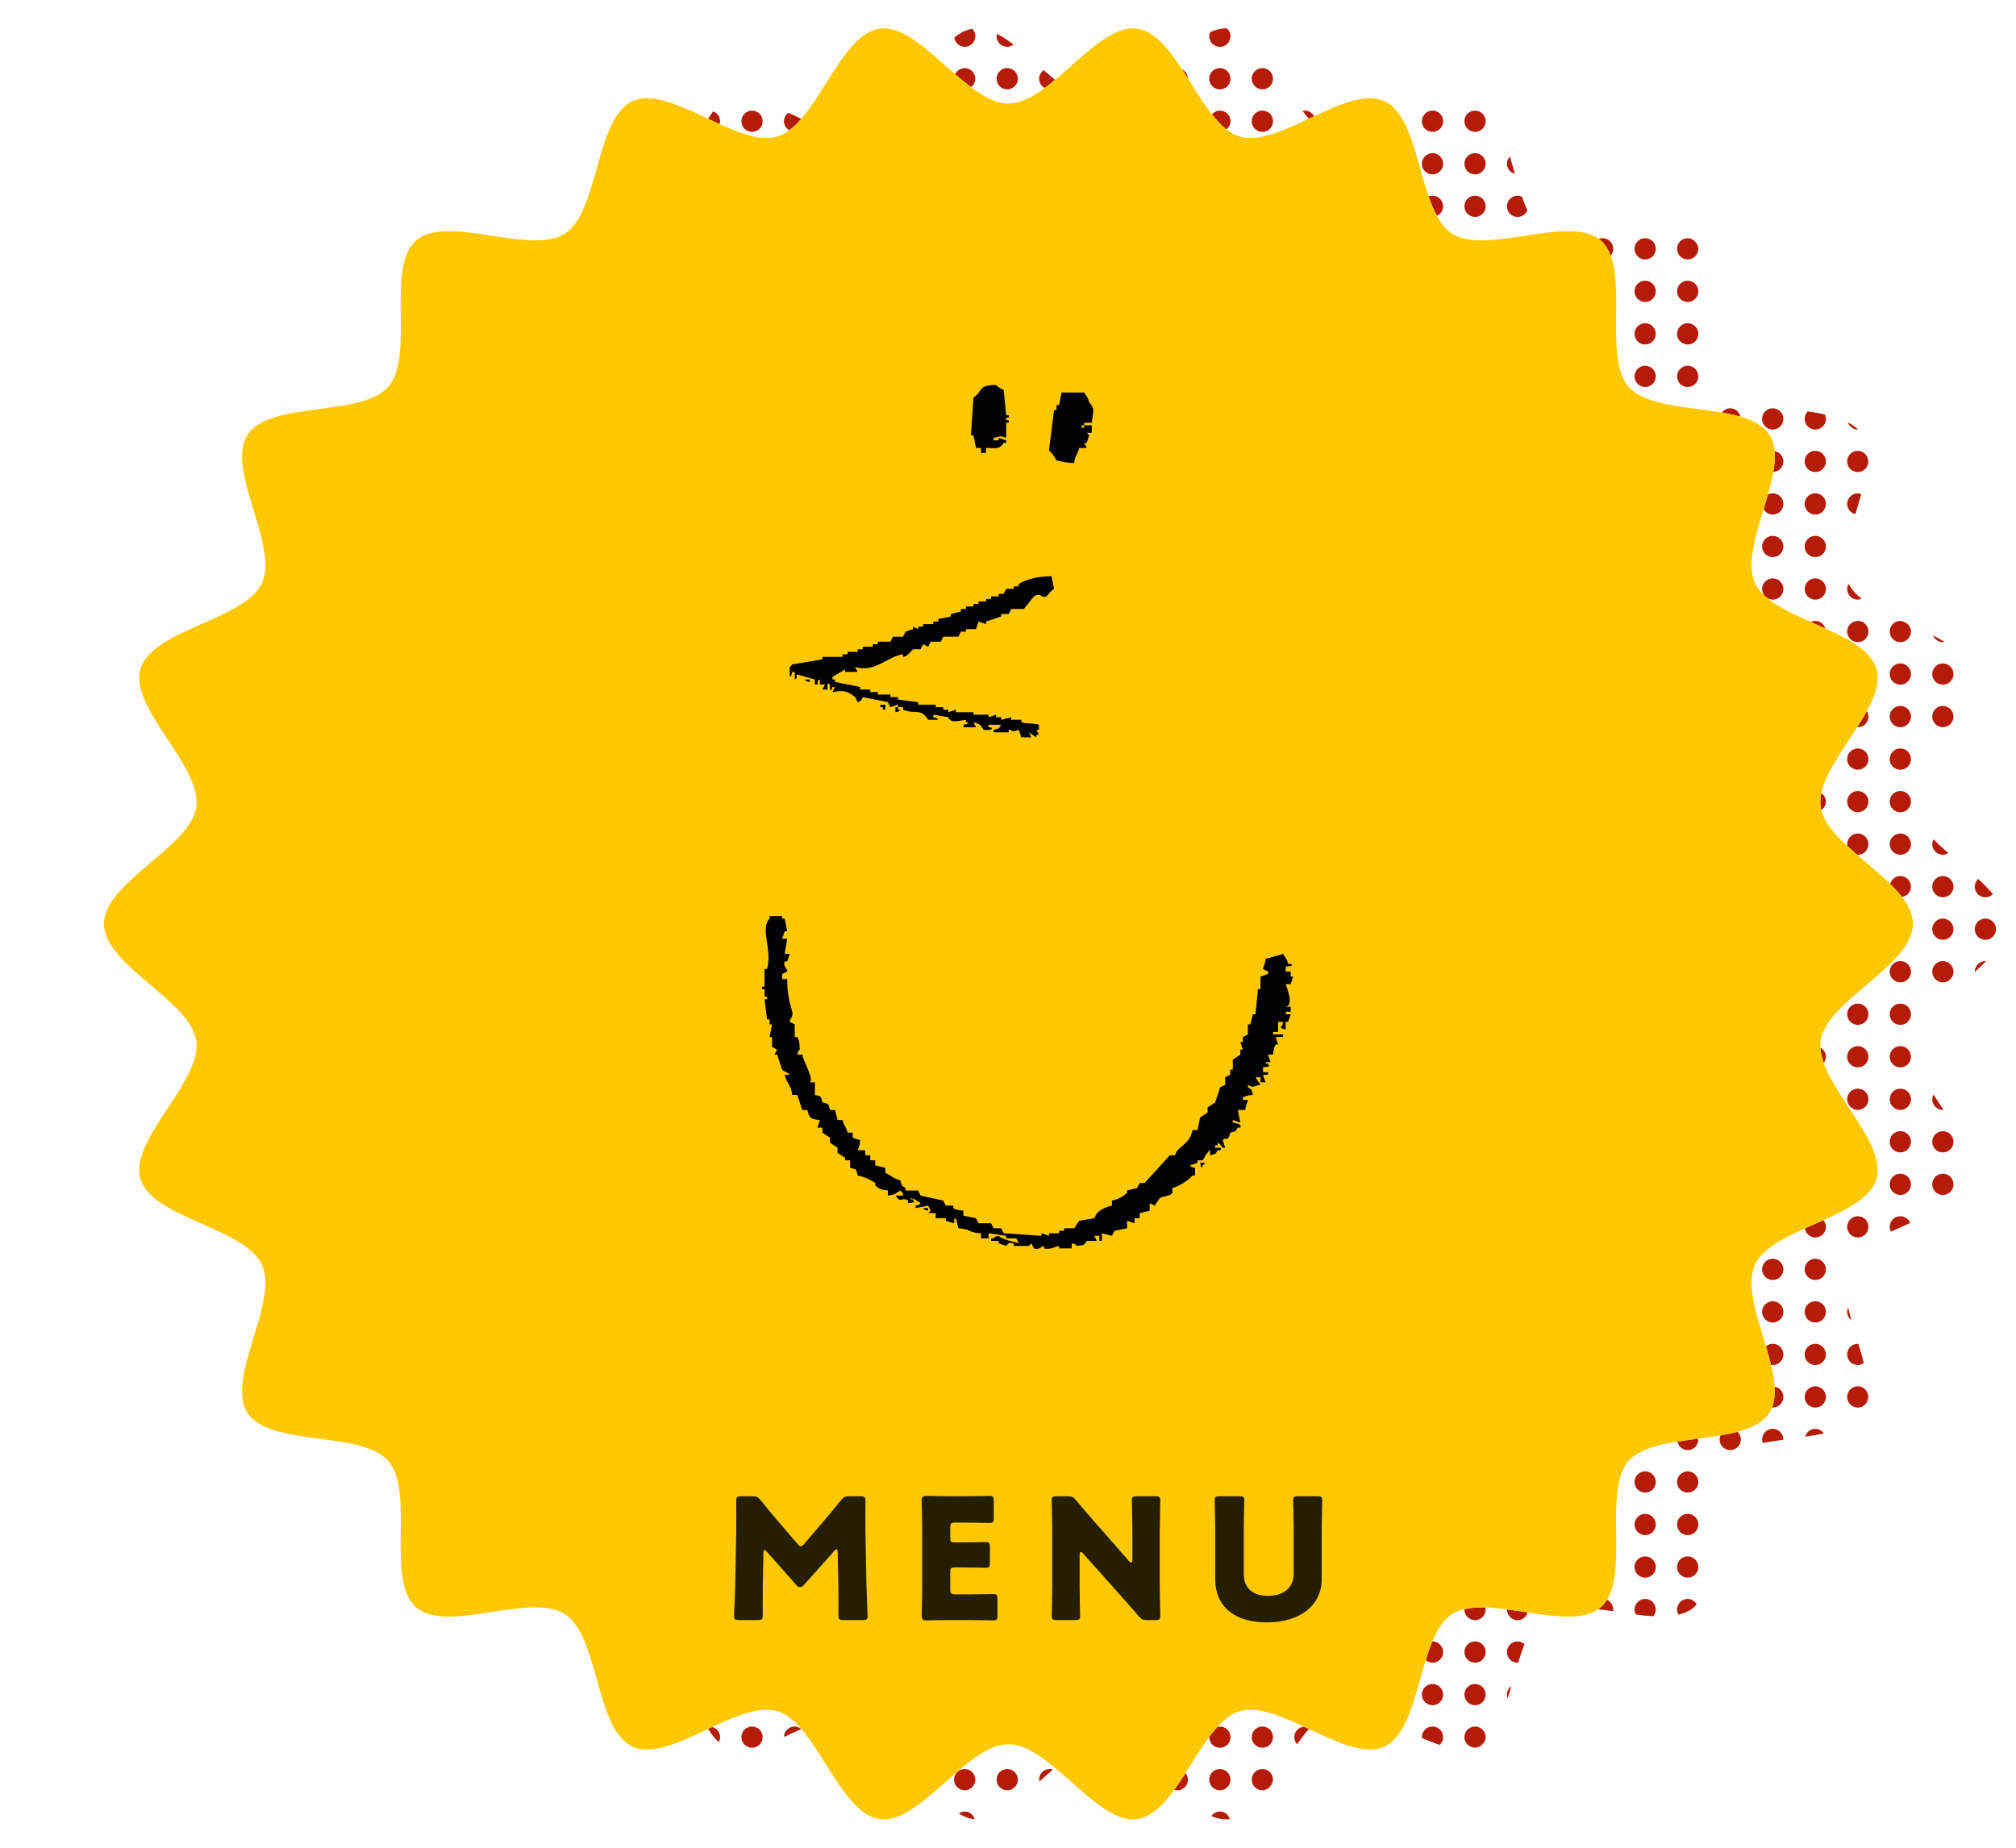<?xml version="1.0" encoding="utf-8"?>
<!-- Generator: Adobe Illustrator 23.0.6, SVG Export Plug-In . SVG Version: 6.00 Build 0)  -->
<svg version="1.1" id="レイヤー_1" xmlns="http://www.w3.org/2000/svg" xmlns:xlink="http://www.w3.org/1999/xlink" x="0px"
	 y="0px" width="240px" height="220px" viewBox="0 0 240 220" style="enable-background:new 0 0 240 220;" xml:space="preserve">
<g>
	<g>
		<path style="fill:#B41B09;" d="M222.432,54.94c0-0.098-0.035-0.185-0.056-0.277
			c-0.01,0.261-0.033,0.529-0.065,0.801C222.384,55.304,222.432,55.128,222.432,54.94z"/>
		<path style="fill:#B41B09;" d="M222.226,166.976c0.119-0.193,0.205-0.407,0.205-0.65
			c0-0.124-0.037-0.236-0.07-0.348C222.345,166.326,222.299,166.658,222.226,166.976z"/>
		<path style="fill:#B41B09;" d="M175.519,208.08c0.028,0.002,0.051,0.016,0.08,0.016
			c0.45,0,0.827-0.248,1.051-0.602c-0.236,0.187-0.487,0.346-0.758,0.47
			C175.773,208.018,175.643,208.039,175.519,208.08z"/>
		<path style="fill:#B41B09;" d="M155.347,13.17c-0.096,0-0.182,0.034-0.272,0.055
			c0.241,0.323,0.486,0.628,0.735,0.916c0.212-0.1,0.424-0.198,0.636-0.297
			C156.232,13.448,155.828,13.17,155.347,13.17z"/>
		<path style="fill:#B41B09;" d="M151.476,212.258c-0.142,0.21-0.284,0.416-0.428,0.618
			C151.251,212.718,151.398,212.51,151.476,212.258z"/>
		<path style="fill:#B41B09;" d="M236.355,106.836c0.35,0,0.666-0.142,0.896-0.372
			c-0.507-0.611-1.105-1.215-1.753-1.815c-0.248,0.231-0.408,0.554-0.408,0.92
			C235.089,106.269,235.656,106.836,236.355,106.836z"/>
		<circle style="fill:#B41B09;" cx="236.355" cy="110.633" r="1.266"/>
		<path style="fill:#B41B09;" d="M235.089,115.696c0,0.008,0.004,0.014,0.005,0.022
			c0.47-0.422,0.921-0.846,1.337-1.273c-0.026-0.002-0.049-0.015-0.075-0.015
			C235.656,114.43,235.089,114.997,235.089,115.696z"/>
		<path style="fill:#B41B09;" d="M231.292,76.458c0.068,0,0.128-0.029,0.193-0.039
			c-0.431-0.263-0.885-0.517-1.365-0.762C230.306,76.125,230.758,76.458,231.292,76.458z"/>
		<circle style="fill:#B41B09;" cx="231.292" cy="80.255" r="1.266"/>
		<circle style="fill:#B41B09;" cx="231.292" cy="85.318" r="1.266"/>
		<path style="fill:#B41B09;" d="M231.292,101.773c0.243,0,0.457-0.087,0.65-0.205
			c-0.623-0.544-1.221-1.089-1.76-1.637c-0.091,0.175-0.156,0.365-0.156,0.576
			C230.026,101.206,230.593,101.773,231.292,101.773z"/>
		<circle style="fill:#B41B09;" cx="231.292" cy="105.57" r="1.266"/>
		<circle style="fill:#B41B09;" cx="231.292" cy="110.633" r="1.266"/>
		<circle style="fill:#B41B09;" cx="231.292" cy="115.696" r="1.266"/>
		<path style="fill:#B41B09;" d="M231.292,132.151c0.024,0,0.044-0.012,0.068-0.014
			c-0.4-0.607-0.801-1.215-1.184-1.82c-0.088,0.173-0.15,0.36-0.15,0.568
			C230.026,131.584,230.593,132.151,231.292,132.151z"/>
		<circle style="fill:#B41B09;" cx="231.292" cy="135.948" r="1.266"/>
		<circle style="fill:#B41B09;" cx="231.292" cy="141.011" r="1.266"/>
		<path style="fill:#B41B09;" d="M226.229,76.458c0.699,0,1.266-0.567,1.266-1.266
			c0-0.42-0.219-0.775-0.534-1.005c-0.155-0.069-0.311-0.138-0.465-0.207
			c-0.088-0.02-0.172-0.054-0.266-0.054c-0.699,0-1.266,0.567-1.266,1.266
			S225.53,76.458,226.229,76.458z"/>
		<circle style="fill:#B41B09;" cx="226.229" cy="80.255" r="1.266"/>
		<circle style="fill:#B41B09;" cx="226.229" cy="85.318" r="1.266"/>
		<circle style="fill:#B41B09;" cx="226.229" cy="90.381" r="1.266"/>
		<path style="fill:#B41B09;" d="M226.229,96.71c0.699,0,1.266-0.567,1.266-1.266
			c0-0.699-0.567-1.266-1.266-1.266c-0.699,0-1.266,0.567-1.266,1.266
			C224.963,96.143,225.53,96.71,226.229,96.71z"/>
		<circle style="fill:#B41B09;" cx="226.229" cy="100.507" r="1.266"/>
		<path style="fill:#B41B09;" d="M226.417,106.797c0.606-0.095,1.077-0.596,1.077-1.228
			c0-0.699-0.567-1.266-1.266-1.266c-0.586,0-1.058,0.407-1.201,0.948
			C225.545,105.762,226.018,106.277,226.417,106.797z"/>
		<circle style="fill:#B41B09;" cx="226.229" cy="115.696" r="1.266"/>
		<circle style="fill:#B41B09;" cx="226.229" cy="120.759" r="1.266"/>
		<circle style="fill:#B41B09;" cx="226.229" cy="125.822" r="1.266"/>
		<path style="fill:#B41B09;" d="M226.229,129.619c-0.699,0-1.266,0.567-1.266,1.266
			c0,0.699,0.567,1.266,1.266,1.266c0.699,0,1.266-0.567,1.266-1.266
			C227.495,130.186,226.928,129.619,226.229,129.619z"/>
		<circle style="fill:#B41B09;" cx="226.229" cy="135.948" r="1.266"/>
		<circle style="fill:#B41B09;" cx="226.229" cy="141.011" r="1.266"/>
		<path style="fill:#B41B09;" d="M226.229,144.808c-0.699,0-1.266,0.567-1.266,1.266
			c0,0.21,0.064,0.4,0.155,0.574c0.743-0.35,1.516-0.69,2.285-1.031
			C227.219,145.145,226.766,144.808,226.229,144.808z"/>
		<path style="fill:#B41B09;" d="M221.166,51.142c0.012,0,0.022-0.006,0.034-0.007
			c-0.339-0.33-0.755-0.602-1.215-0.842C220.158,50.785,220.615,51.142,221.166,51.142z"/>
		<path style="fill:#B41B09;" d="M221.166,56.205c0.51,0,0.944-0.306,1.145-0.741
			c0.032-0.273,0.056-0.541,0.065-0.801c-0.129-0.562-0.609-0.989-1.21-0.989
			c-0.699,0-1.266,0.567-1.266,1.266C219.9,55.639,220.467,56.205,221.166,56.205z"/>
		<path style="fill:#B41B09;" d="M220.876,61.21c0.243-0.8,0.485-1.6,0.708-2.388
			c-0.132-0.047-0.27-0.084-0.418-0.084c-0.699,0-1.266,0.567-1.266,1.266
			C219.9,60.599,220.321,61.076,220.876,61.21z"/>
		<path style="fill:#B41B09;" d="M221.166,71.395c0.162,0,0.314-0.037,0.456-0.092
			c-0.673-0.537-1.214-1.123-1.541-1.786c-0.104,0.184-0.18,0.386-0.18,0.613
			C219.9,70.828,220.467,71.395,221.166,71.395z"/>
		<circle style="fill:#B41B09;" cx="221.166" cy="75.192" r="1.266"/>
		<path style="fill:#B41B09;" d="M221.166,86.584c0.699,0,1.266-0.567,1.266-1.266
			c0-0.238-0.083-0.448-0.198-0.638c-0.34,0.622-0.726,1.254-1.133,1.891
			C221.124,86.572,221.143,86.584,221.166,86.584z"/>
		<circle style="fill:#B41B09;" cx="221.166" cy="90.381" r="1.266"/>
		<path style="fill:#B41B09;" d="M221.166,94.178c-0.699,0-1.266,0.567-1.266,1.266
			c0,0.699,0.567,1.266,1.266,1.266s1.266-0.567,1.266-1.266
			C222.432,94.745,221.865,94.178,221.166,94.178z"/>
		<path style="fill:#B41B09;" d="M221.166,101.773c0.699,0,1.266-0.567,1.266-1.266s-0.567-1.266-1.266-1.266
			s-1.266,0.567-1.266,1.266c0,0.094,0.034,0.177,0.054,0.265c0.354,0.326,0.721,0.652,1.097,0.977
			C221.091,101.753,221.125,101.773,221.166,101.773z"/>
		<circle style="fill:#B41B09;" cx="221.166" cy="120.759" r="1.266"/>
		<circle style="fill:#B41B09;" cx="221.166" cy="125.822" r="1.266"/>
		<path style="fill:#B41B09;" d="M221.166,129.619c-0.699,0-1.266,0.567-1.266,1.266
			c0,0.699,0.567,1.266,1.266,1.266s1.266-0.567,1.266-1.266
			C222.432,130.186,221.865,129.619,221.166,129.619z"/>
		<circle style="fill:#B41B09;" cx="221.166" cy="146.074" r="1.266"/>
		<path style="fill:#B41B09;" d="M220.402,157.184c-0.143-0.508-0.273-1.008-0.387-1.5
			c-0.071,0.158-0.116,0.331-0.116,0.517C219.9,156.607,220.104,156.952,220.402,157.184z"/>
		<path style="fill:#B41B09;" d="M221.166,162.529c0.27,0,0.506-0.103,0.712-0.247
			c-0.185-0.742-0.403-1.501-0.634-2.268c-0.027-0.002-0.05-0.016-0.078-0.016
			c-0.699,0-1.266,0.567-1.266,1.266S220.467,162.529,221.166,162.529z"/>
		<path style="fill:#B41B09;" d="M221.166,165.06c-0.699,0-1.266,0.567-1.266,1.266
			c0,0.699,0.567,1.266,1.266,1.266c0.456,0,0.838-0.254,1.06-0.616
			c0.073-0.317,0.119-0.649,0.135-0.998C222.207,165.452,221.741,165.06,221.166,165.06z"/>
		<path style="fill:#B41B09;" d="M216.103,51.142c0.699,0,1.266-0.567,1.266-1.266
			c0-0.189-0.047-0.364-0.122-0.525c-0.651-0.145-1.338-0.263-2.039-0.369
			c-0.229,0.229-0.371,0.545-0.371,0.895C214.837,50.576,215.404,51.142,216.103,51.142z"/>
		<path style="fill:#B41B09;" d="M216.103,56.205c0.699,0,1.266-0.567,1.266-1.266
			c0-0.699-0.567-1.266-1.266-1.266c-0.699,0-1.266,0.567-1.266,1.266
			C214.837,55.639,215.404,56.205,216.103,56.205z"/>
		<path style="fill:#B41B09;" d="M216.103,61.268c0.699,0,1.266-0.567,1.266-1.266
			c0-0.699-0.567-1.266-1.266-1.266c-0.699,0-1.266,0.567-1.266,1.266
			C214.837,60.702,215.404,61.268,216.103,61.268z"/>
		<path style="fill:#B41B09;" d="M216.103,66.331c0.699,0,1.266-0.567,1.266-1.266s-0.567-1.266-1.266-1.266
			c-0.699,0-1.266,0.567-1.266,1.266S215.404,66.331,216.103,66.331z"/>
		<path style="fill:#B41B09;" d="M216.103,71.395c0.699,0,1.266-0.567,1.266-1.266
			c0-0.699-0.567-1.266-1.266-1.266c-0.699,0-1.266,0.567-1.266,1.266
			C214.837,70.828,215.404,71.395,216.103,71.395z"/>
		<path style="fill:#B41B09;" d="M216.103,73.926c-0.194,0-0.373,0.051-0.537,0.129
			c0.578,0.257,1.157,0.514,1.73,0.774C217.137,74.311,216.673,73.926,216.103,73.926z"/>
		<path style="fill:#B41B09;" d="M216.741,96.09c0.018,0.124,0.046,0.247,0.076,0.37
			c0.325-0.229,0.551-0.589,0.551-1.017c0-0.424-0.222-0.781-0.542-1.011
			C216.706,95.005,216.666,95.56,216.741,96.09z"/>
		<path style="fill:#B41B09;" d="M217.369,125.822c0-0.473-0.271-0.87-0.656-1.087
			c0.032,0.585,0.173,1.194,0.395,1.819C217.26,126.345,217.369,126.1,217.369,125.822z"/>
		<path style="fill:#B41B09;" d="M216.103,147.34c0.699,0,1.266-0.567,1.266-1.266
			c0-0.307-0.123-0.579-0.305-0.798c-0.728,0.328-1.464,0.653-2.189,0.981
			C214.966,146.865,215.469,147.34,216.103,147.34z"/>
		<path style="fill:#B41B09;" d="M216.103,149.871c-0.699,0-1.266,0.567-1.266,1.266s0.567,1.266,1.266,1.266
			c0.699,0,1.266-0.567,1.266-1.266S216.802,149.871,216.103,149.871z"/>
		<path style="fill:#B41B09;" d="M216.103,154.934c-0.699,0-1.266,0.567-1.266,1.266
			c0,0.699,0.567,1.266,1.266,1.266c0.699,0,1.266-0.567,1.266-1.266
			C217.369,155.501,216.802,154.934,216.103,154.934z"/>
		<path style="fill:#B41B09;" d="M216.103,159.997c-0.699,0-1.266,0.567-1.266,1.266s0.567,1.266,1.266,1.266
			c0.699,0,1.266-0.567,1.266-1.266S216.802,159.997,216.103,159.997z"/>
		<path style="fill:#B41B09;" d="M216.103,165.06c-0.699,0-1.266,0.567-1.266,1.266
			c0,0.699,0.567,1.266,1.266,1.266c0.699,0,1.266-0.567,1.266-1.266
			C217.369,165.627,216.802,165.06,216.103,165.06z"/>
		<path style="fill:#B41B09;" d="M216.103,170.123c-0.585,0-1.056,0.405-1.201,0.944
			c0.765-0.112,1.509-0.239,2.218-0.393C216.891,170.349,216.531,170.123,216.103,170.123z"/>
		<circle style="fill:#B41B09;" cx="211.04" cy="49.877" r="1.266"/>
		<path style="fill:#B41B09;" d="M211.101,56.193c0.669-0.034,1.205-0.576,1.205-1.253
			c0-0.625-0.462-1.121-1.057-1.224C211.319,54.475,211.252,55.311,211.101,56.193z"/>
		<path style="fill:#B41B09;" d="M211.04,61.268c0.699,0,1.266-0.567,1.266-1.266
			c0-0.699-0.567-1.266-1.266-1.266c-0.21,0-0.4,0.064-0.575,0.155
			c-0.162,0.571-0.333,1.147-0.509,1.726C210.174,61,210.569,61.268,211.04,61.268z"/>
		<circle style="fill:#B41B09;" cx="211.04" cy="65.066" r="1.266"/>
		<path style="fill:#B41B09;" d="M211.04,71.395c0.699,0,1.266-0.567,1.266-1.266
			c0-0.699-0.567-1.266-1.266-1.266s-1.266,0.567-1.266,1.266c0,0.324,0.131,0.611,0.33,0.835
			c0.073,0.067,0.162,0.129,0.24,0.194C210.547,71.295,210.777,71.395,211.04,71.395z"/>
		<circle style="fill:#B41B09;" cx="211.04" cy="151.137" r="1.266"/>
		<path style="fill:#B41B09;" d="M211.04,154.934c-0.699,0-1.266,0.567-1.266,1.266
			c0,0.699,0.567,1.266,1.266,1.266s1.266-0.567,1.266-1.266
			C212.305,155.501,211.739,154.934,211.04,154.934z"/>
		<path style="fill:#B41B09;" d="M211.04,162.529c0.699,0,1.266-0.567,1.266-1.266s-0.567-1.266-1.266-1.266
			c-0.311,0-0.587,0.125-0.807,0.311c0.22,0.738,0.422,1.466,0.594,2.177
			C210.898,162.498,210.964,162.529,211.04,162.529z"/>
		<path style="fill:#B41B09;" d="M210.949,167.573c0.032,0.002,0.059,0.018,0.091,0.018
			c0.699,0,1.266-0.567,1.266-1.266c0-0.622-0.457-1.116-1.049-1.222
			C211.314,166.016,211.232,166.85,210.949,167.573z"/>
		<path style="fill:#B41B09;" d="M211.04,170.123c-0.699,0-1.266,0.567-1.266,1.266
			c0,0.148,0.038,0.285,0.084,0.416c0.785-0.149,1.607-0.271,2.441-0.385
			c0-0.011,0.006-0.02,0.006-0.032C212.305,170.69,211.739,170.123,211.04,170.123z"/>
		<path style="fill:#B41B09;" d="M205.977,48.611c-0.41,0-0.758,0.208-0.989,0.511
			c0.776,0.136,1.516,0.298,2.204,0.5C207.069,49.049,206.585,48.611,205.977,48.611z"/>
		<path style="fill:#B41B09;" d="M204.711,171.389c0,0.699,0.567,1.266,1.266,1.266
			c0.699,0,1.266-0.567,1.266-1.266c0-0.364-0.158-0.686-0.404-0.917
			c-0.643,0.171-1.321,0.315-2.031,0.436C204.747,171.056,204.711,171.218,204.711,171.389z"/>
		<path style="fill:#B41B09;" d="M200.914,30.89c0.699,0,1.266-0.567,1.266-1.266
			c0-0.245-0.088-0.461-0.209-0.655c-0.098-0.11-0.184-0.233-0.295-0.33
			c-0.214-0.166-0.47-0.281-0.762-0.281c-0.699,0-1.266,0.567-1.266,1.266
			S200.215,30.89,200.914,30.89z"/>
		<path style="fill:#B41B09;" d="M200.914,35.953c0.699,0,1.266-0.567,1.266-1.266
			c0-0.699-0.567-1.266-1.266-1.266c-0.699,0-1.266,0.567-1.266,1.266
			C199.648,35.387,200.215,35.953,200.914,35.953z"/>
		<circle style="fill:#B41B09;" cx="200.914" cy="39.751" r="1.266"/>
		<circle style="fill:#B41B09;" cx="200.914" cy="44.814" r="1.266"/>
		<path style="fill:#B41B09;" d="M200.914,172.655c0.699,0,1.266-0.567,1.266-1.266
			c0-0.034-0.017-0.063-0.019-0.096c-0.83,0.11-1.657,0.221-2.461,0.349
			C199.82,172.216,200.304,172.655,200.914,172.655z"/>
		<circle style="fill:#B41B09;" cx="200.914" cy="176.452" r="1.266"/>
		<circle style="fill:#B41B09;" cx="200.914" cy="181.515" r="1.266"/>
		<circle style="fill:#B41B09;" cx="200.914" cy="186.578" r="1.266"/>
		<path style="fill:#B41B09;" d="M200.914,190.375c-0.699,0-1.266,0.567-1.266,1.266
			c0,0.227,0.076,0.428,0.18,0.612c0.705-0.17,1.332-0.443,1.835-0.879
			c0.123-0.106,0.217-0.241,0.324-0.363C201.767,190.638,201.378,190.375,200.914,190.375z"/>
		<circle style="fill:#B41B09;" cx="195.851" cy="29.625" r="1.266"/>
		<path style="fill:#B41B09;" d="M195.851,35.953c0.699,0,1.266-0.567,1.266-1.266
			c0-0.699-0.567-1.266-1.266-1.266c-0.699,0-1.266,0.567-1.266,1.266
			C194.585,35.387,195.152,35.953,195.851,35.953z"/>
		<circle style="fill:#B41B09;" cx="195.851" cy="39.751" r="1.266"/>
		<circle style="fill:#B41B09;" cx="195.851" cy="44.814" r="1.266"/>
		<circle style="fill:#B41B09;" cx="195.851" cy="176.452" r="1.266"/>
		<circle style="fill:#B41B09;" cx="195.851" cy="181.515" r="1.266"/>
		<circle style="fill:#B41B09;" cx="195.851" cy="186.578" r="1.266"/>
		<path style="fill:#B41B09;" d="M195.851,190.375c-0.699,0-1.266,0.567-1.266,1.266
			c0,0.219,0.07,0.415,0.169,0.595c0.702,0.092,1.392,0.17,2.054,0.209
			c0.185-0.22,0.309-0.494,0.309-0.804C197.116,190.942,196.55,190.375,195.851,190.375z"/>
		<path style="fill:#B41B09;" d="M191.737,30.439c0.19-0.221,0.316-0.5,0.316-0.815
			c0-0.699-0.567-1.266-1.266-1.266c-0.17,0-0.332,0.036-0.48,0.097
			c0.083,0.06,0.179,0.104,0.257,0.171C191.097,29.089,191.465,29.716,191.737,30.439z"/>
		<path style="fill:#B41B09;" d="M190.227,191.598c0.591,0.073,1.182,0.145,1.787,0.237
			c0.011-0.066,0.039-0.125,0.039-0.194c0-0.52-0.315-0.965-0.764-1.16
			c-0.207,0.333-0.438,0.642-0.727,0.893C190.461,191.462,190.338,191.522,190.227,191.598z"/>
		<path style="fill:#B41B09;" d="M180.345,20.701c-0.196-0.694-0.391-1.392-0.591-2.078
			c-0.22,0.228-0.358,0.535-0.358,0.876C179.396,20.086,179.804,20.557,180.345,20.701z"/>
		<path style="fill:#B41B09;" d="M180.662,25.827c0.532,0,0.984-0.33,1.171-0.795
			c-0.235-0.51-0.456-1.046-0.656-1.622c-0.158-0.071-0.33-0.114-0.514-0.114
			c-0.699,0-1.266,0.567-1.266,1.266C179.396,25.261,179.963,25.827,180.662,25.827z"/>
		<path style="fill:#B41B09;" d="M179.396,191.641c0,0.699,0.567,1.266,1.266,1.266
			c0.579,0,1.047-0.396,1.197-0.927c-0.824-0.126-1.649-0.255-2.458-0.362
			C179.4,191.626,179.396,191.633,179.396,191.641z"/>
		<path style="fill:#B41B09;" d="M179.396,196.704c0,0.699,0.567,1.266,1.266,1.266
			c0.027,0,0.049-0.014,0.075-0.015c0.232-0.766,0.479-1.502,0.751-2.192
			c-0.223-0.196-0.507-0.325-0.827-0.325C179.963,195.438,179.396,196.005,179.396,196.704z"/>
		<path style="fill:#B41B09;" d="M179.396,201.767c0,0.167,0.036,0.325,0.095,0.47
			c0.151-0.484,0.297-0.976,0.439-1.476C179.614,200.992,179.396,201.347,179.396,201.767z"/>
		<circle style="fill:#B41B09;" cx="175.599" cy="14.436" r="1.266"/>
		<circle style="fill:#B41B09;" cx="175.599" cy="19.499" r="1.266"/>
		<circle style="fill:#B41B09;" cx="175.599" cy="24.562" r="1.266"/>
		<path style="fill:#B41B09;" d="M174.333,191.641c0,0.699,0.567,1.266,1.266,1.266s1.266-0.567,1.266-1.266
			c0-0.091-0.033-0.17-0.052-0.255c-0.897-0.027-1.725,0.038-2.471,0.212
			C174.341,191.613,174.333,191.626,174.333,191.641z"/>
		<circle style="fill:#B41B09;" cx="175.599" cy="196.704" r="1.266"/>
		<circle style="fill:#B41B09;" cx="175.599" cy="201.767" r="1.266"/>
		<path style="fill:#B41B09;" d="M175.599,205.564c-0.699,0-1.266,0.567-1.266,1.266
			c0,0.671,0.526,1.206,1.186,1.25c0.123-0.041,0.254-0.062,0.373-0.116
			c0.271-0.124,0.522-0.284,0.758-0.47c0.124-0.196,0.215-0.415,0.215-0.664
			C176.864,206.131,176.298,205.564,175.599,205.564z"/>
		<circle style="fill:#B41B09;" cx="170.536" cy="14.436" r="1.266"/>
		<circle style="fill:#B41B09;" cx="170.536" cy="19.499" r="1.266"/>
		<path style="fill:#B41B09;" d="M171.801,24.562c0-0.699-0.567-1.266-1.266-1.266
			c-0.165,0-0.321,0.036-0.466,0.094c0.292,0.844,0.619,1.624,0.994,2.314
			C171.497,25.503,171.801,25.071,171.801,24.562z"/>
		<path style="fill:#B41B09;" d="M170.536,197.97c0.699,0,1.266-0.567,1.266-1.266s-0.567-1.266-1.266-1.266
			c-0.008,0-0.015,0.005-0.024,0.005c-0.288,0.689-0.543,1.438-0.784,2.215
			C169.949,197.845,170.224,197.97,170.536,197.97z"/>
		<circle style="fill:#B41B09;" cx="170.536" cy="201.767" r="1.266"/>
		<path style="fill:#B41B09;" d="M170.536,205.564c-0.699,0-1.266,0.567-1.266,1.266
			c0,0.042,0.02,0.078,0.024,0.12c0.711,0.31,1.408,0.584,2.087,0.809
			c0.255-0.232,0.421-0.557,0.421-0.929C171.801,206.131,171.235,205.564,170.536,205.564z"/>
		<path style="fill:#B41B09;" d="M154.081,206.83c0,0.332,0.135,0.629,0.344,0.855
			c0.452-0.661,0.913-1.274,1.388-1.824c-0.195-0.091-0.389-0.183-0.584-0.273
			C154.588,205.65,154.081,206.173,154.081,206.83z"/>
		<path style="fill:#B41B09;" d="M150.284,10.638c0.699,0,1.266-0.567,1.266-1.266
			c0-0.699-0.567-1.266-1.266-1.266s-1.266,0.567-1.266,1.266
			C149.018,10.072,149.585,10.638,150.284,10.638z"/>
		<circle style="fill:#B41B09;" cx="150.284" cy="14.436" r="1.266"/>
		<circle style="fill:#B41B09;" cx="150.284" cy="206.83" r="1.266"/>
		<path style="fill:#B41B09;" d="M150.284,210.627c-0.699,0-1.266,0.567-1.266,1.266s0.567,1.266,1.266,1.266
			c0.293,0,0.55-0.116,0.764-0.283c0.143-0.202,0.286-0.408,0.428-0.618
			c0.036-0.118,0.074-0.235,0.074-0.365C151.549,211.194,150.983,210.627,150.284,210.627z"/>
		<path style="fill:#B41B09;" d="M145.221,5.575c0.699,0,1.266-0.567,1.266-1.266
			c0-0.372-0.167-0.699-0.423-0.931c-0.657-0.015-1.328,0.152-2.01,0.447
			c-0.062,0.149-0.098,0.312-0.098,0.484C143.955,5.009,144.521,5.575,145.221,5.575z"/>
		<path style="fill:#B41B09;" d="M145.221,10.638c0.699,0,1.266-0.567,1.266-1.266
			c0-0.699-0.567-1.266-1.266-1.266c-0.699,0-1.266,0.567-1.266,1.266
			C143.955,10.072,144.521,10.638,145.221,10.638z"/>
		<path style="fill:#B41B09;" d="M146.004,15.406c0.287-0.232,0.483-0.572,0.483-0.97
			c0-0.699-0.567-1.266-1.266-1.266c-0.382,0-0.713,0.178-0.945,0.445
			C144.83,14.318,145.402,14.934,146.004,15.406z"/>
		<path style="fill:#B41B09;" d="M143.955,206.83c0,0.699,0.567,1.266,1.266,1.266
			c0.699,0,1.266-0.567,1.266-1.266c0-0.699-0.567-1.266-1.266-1.266
			c-0.109,0-0.206,0.036-0.306,0.062c-0.324,0.357-0.64,0.748-0.952,1.166
			C143.962,206.805,143.955,206.817,143.955,206.83z"/>
		<circle style="fill:#B41B09;" cx="145.221" cy="211.893" r="1.266"/>
		<path style="fill:#B41B09;" d="M145.221,215.69c-0.427,0-0.787,0.226-1.016,0.55
			c0.751,0.305,1.489,0.443,2.209,0.354C146.255,216.075,145.791,215.69,145.221,215.69z"/>
		<path style="fill:#B41B09;" d="M140.713,8.249c0.236,0.361,0.471,0.728,0.705,1.099
			C141.408,8.862,141.122,8.452,140.713,8.249z"/>
		<path style="fill:#B41B09;" d="M140.158,213.159c0.699,0,1.266-0.567,1.266-1.266
			c0-0.301-0.12-0.566-0.295-0.783c-0.438,0.686-0.879,1.357-1.332,1.981
			C139.911,213.13,140.029,213.159,140.158,213.159z"/>
		<path style="fill:#B41B09;" d="M124.257,8.354c-0.327,0.229-0.554,0.589-0.554,1.019
			c0,0.482,0.279,0.887,0.676,1.101c0.408-0.301,0.817-0.628,1.226-0.968
			C125.156,9.134,124.707,8.75,124.257,8.354z"/>
		<path style="fill:#B41B09;" d="M123.703,211.893c0,0.073,0.03,0.136,0.042,0.206
			c0.534-0.473,1.068-0.945,1.602-1.395c-0.121-0.039-0.244-0.076-0.378-0.076
			C124.269,210.627,123.703,211.194,123.703,211.893z"/>
		<path style="fill:#B41B09;" d="M119.906,5.575c0.289,0,0.542-0.114,0.755-0.276
			c-0.662-0.499-1.318-0.934-1.965-1.264c-0.021,0.091-0.055,0.177-0.055,0.274
			C118.64,5.009,119.206,5.575,119.906,5.575z"/>
		<path style="fill:#B41B09;" d="M119.906,10.638c0.699,0,1.266-0.567,1.266-1.266
			c0-0.699-0.567-1.266-1.266-1.266c-0.699,0-1.266,0.567-1.266,1.266
			C118.64,10.072,119.206,10.638,119.906,10.638z"/>
		<path style="fill:#B41B09;" d="M119.906,210.627c-0.699,0-1.266,0.567-1.266,1.266s0.567,1.266,1.266,1.266
			c0.699,0,1.266-0.567,1.266-1.266S120.605,210.627,119.906,210.627z"/>
		<path style="fill:#B41B09;" d="M114.842,5.575c0.699,0,1.266-0.567,1.266-1.266
			c0-0.344-0.139-0.654-0.362-0.882c-0.761,0.127-1.469,0.497-2.138,1.038
			C113.688,5.088,114.199,5.575,114.842,5.575z"/>
		<path style="fill:#B41B09;" d="M116.108,9.373c0-0.699-0.567-1.266-1.266-1.266
			c-0.505,0-0.932,0.3-1.136,0.728c0.628,0.544,1.255,1.066,1.88,1.535
			C115.895,10.138,116.108,9.788,116.108,9.373z"/>
		<circle style="fill:#B41B09;" cx="114.842" cy="211.893" r="1.266"/>
		<path style="fill:#B41B09;" d="M114.842,215.69c-0.263,0-0.493,0.099-0.695,0.236
			c0.534,0.345,1.092,0.579,1.683,0.663c0.069,0.01,0.138,0.01,0.207,0.016
			C115.883,216.081,115.417,215.69,114.842,215.69z"/>
		<path style="fill:#B41B09;" d="M95.395,14.142c-0.512-0.24-1.024-0.481-1.533-0.714
			c-0.317,0.23-0.537,0.585-0.537,1.007c0,0.465,0.263,0.854,0.636,1.074
			C94.457,15.142,94.934,14.678,95.395,14.142z"/>
		<path style="fill:#B41B09;" d="M93.329,206.808c0.679-0.302,1.365-0.621,2.052-0.943
			c-0.218-0.179-0.487-0.301-0.791-0.301C93.899,205.564,93.341,206.12,93.329,206.808z"/>
		<circle style="fill:#B41B09;" cx="89.527" cy="14.436" r="1.266"/>
		<circle style="fill:#B41B09;" cx="89.527" cy="206.83" r="1.266"/>
		<path style="fill:#B41B09;" d="M85.73,14.436c0-0.543-0.346-0.998-0.827-1.177
			c-0.216,0.265-0.411,0.569-0.598,0.887c0.454,0.213,0.906,0.421,1.357,0.625
			C85.693,14.662,85.73,14.555,85.73,14.436z"/>
		<path style="fill:#B41B09;" d="M85.567,207.418c0.095-0.178,0.163-0.372,0.163-0.588
			c0-0.585-0.405-1.056-0.945-1.201c-0.159,0.074-0.319,0.149-0.478,0.224
			C84.673,206.474,85.082,207.014,85.567,207.418z"/>
		<path style="fill:#B41B09;" d="M210.344,71.158c-0.078-0.066-0.166-0.127-0.24-0.194
			C210.174,71.042,210.258,71.1,210.344,71.158z"/>
	</g>
</g>
<path style="fill:#FFC800;" d="M227.724,110c0,4.962-10.302,9.136-10.982,13.91
	c-0.697,4.893,8.009,11.787,6.647,16.432c-1.385,4.726-12.447,5.824-14.467,10.24
	c-2.043,4.465,4.355,13.546,1.718,17.64c-2.652,4.119-13.572,2.053-16.77,5.739
	c-3.203,3.694,0.387,14.21-3.307,17.413c-3.687,3.197-13.586-1.845-17.705,0.807
	c-4.094,2.636-3.601,13.74-8.066,15.783c-4.416,2.02-12.487-5.609-17.213-4.223
	c-4.645,1.362-7.314,12.152-12.207,12.849c-4.774,0.68-10.359-8.918-15.321-8.918
	c-4.962,0-10.547,9.598-15.321,8.918c-4.893-0.697-7.562-11.488-12.208-12.849
	c-4.726-1.385-12.797,6.243-17.213,4.223c-4.465-2.043-3.972-13.147-8.066-15.783
	c-4.119-2.652-14.019,2.39-17.705-0.808c-3.694-3.203-0.103-13.719-3.306-17.413
	c-3.197-3.687-14.117-1.621-16.77-5.739c-2.636-4.094,3.761-13.174,1.719-17.64
	c-2.02-4.416-13.081-5.514-14.467-10.24c-1.362-4.645,7.344-11.538,6.647-16.431
	C22.681,119.136,12.379,114.962,12.379,110c0-4.962,10.302-9.136,10.982-13.91
	c0.697-4.893-8.009-11.787-6.647-16.432c1.385-4.726,12.447-5.824,14.467-10.24
	c2.043-4.465-4.355-13.546-1.718-17.64c2.652-4.119,13.572-2.053,16.77-5.739
	c3.203-3.694-0.387-14.21,3.307-17.413c3.687-3.197,13.586,1.845,17.705-0.807
	c4.094-2.636,3.601-13.74,8.066-15.783c4.416-2.02,12.487,5.609,17.213,4.223
	c4.645-1.362,7.314-12.152,12.207-12.849c4.774-0.68,10.359,8.918,15.321,8.918
	c4.962,0,10.547-9.598,15.321-8.918c4.893,0.697,7.562,11.488,12.208,12.849
	c4.726,1.385,12.797-6.243,17.213-4.223c4.465,2.043,3.972,13.147,8.066,15.783
	c4.119,2.652,14.019-2.39,17.705,0.808c3.694,3.203,0.103,13.719,3.306,17.413
	c3.197,3.687,14.117,1.621,16.77,5.739c2.636,4.094-3.761,13.174-1.719,17.64
	c2.02,4.416,13.081,5.514,14.467,10.24c1.362,4.645-7.344,11.538-6.647,16.431
	C217.422,100.864,227.724,105.038,227.724,110z"/>
<g style="opacity:0.85;">
	<path d="M90.808,188.952c-0.02,1.1,0,2.861,0,3.341c0,0.5-0.1,0.6-0.6,0.6h-2.241
		c-0.46,0-0.58-0.08-0.58-0.5c0-0.14,0.12-2.641,0.14-3.701l0.12-6.361
		c0.02-1.1,0-3.141,0-3.581c0-0.5,0.1-0.6,0.6-0.6h1.32c0.5,0,0.66,0.08,0.98,0.46
		c0.7,0.88,1.4,1.72,2.081,2.521l2.32,2.701c0.16,0.18,0.28,0.28,0.38,0.28
		c0.12,0,0.24-0.1,0.4-0.28l2.221-2.601c0.68-0.8,1.46-1.72,2.18-2.621
		c0.32-0.38,0.48-0.46,0.98-0.46h1.32c0.5,0,0.6,0.1,0.6,0.6
		c0,0.9-0.02,2.02,0,3.581l0.12,6.361c0.02,1.02,0.14,3.501,0.14,3.701
		c0,0.42-0.12,0.5-0.58,0.5h-2.3c-0.5,0-0.6-0.1-0.6-0.6c0-0.44,0.02-2.541,0-3.321
		l-0.08-4.141c0-0.2-0.04-0.36-0.14-0.36c-0.06,0-0.14,0.04-0.28,0.2l-3.581,4.021
		c-0.14,0.16-0.26,0.28-0.48,0.28c-0.2,0-0.32-0.1-0.46-0.26l-3.481-3.941
		c-0.14-0.16-0.22-0.22-0.3-0.22c-0.08,0-0.12,0.16-0.12,0.36L90.808,188.952z"/>
	<path d="M115.148,189.833c0.94,0,2.96-0.04,3.101-0.04c0.42,0,0.5,0.12,0.5,0.58v1.98
		c0,0.46-0.08,0.58-0.5,0.58c-0.14,0-2.161-0.04-3.101-0.04h-2.041
		c-0.92,0-2.681,0.04-2.821,0.04c-0.42,0-0.56-0.14-0.56-0.56
		c0-0.14,0.06-2.36,0.06-3.421v-6.861c0-1.06-0.06-3.281-0.06-3.421
		c0-0.42,0.14-0.56,0.56-0.56c0.14,0,1.9,0.04,2.821,0.04h1.6
		c0.94,0,2.961-0.04,3.101-0.04c0.42,0,0.5,0.12,0.5,0.58v2.06
		c0,0.46-0.08,0.58-0.5,0.58c-0.14,0-2.16-0.04-3.101-0.04h-0.98
		c-0.5,0-0.6,0.1-0.6,0.6v1.22c0,0.46,0.08,0.54,0.54,0.54h0.58
		c0.94,0,2.96-0.04,3.101-0.04c0.42,0,0.5,0.12,0.5,0.58v1.9c0,0.46-0.08,0.58-0.5,0.58
		c-0.14,0-2.161-0.04-3.101-0.04h-0.58c-0.46,0-0.54,0.08-0.54,0.54v2.06
		c0,0.5,0.1,0.6,0.6,0.6H115.148z"/>
	<path d="M128.527,188.892c0,1.06,0.06,3.361,0.06,3.501c0,0.42-0.12,0.5-0.58,0.5h-2.221
		c-0.46,0-0.58-0.08-0.58-0.5c0-0.14,0.06-2.44,0.06-3.501v-6.741
		c0-1.06-0.06-3.361-0.06-3.501c0-0.42,0.12-0.5,0.58-0.5h1.32
		c0.5,0,0.66,0.08,0.98,0.46c0.74,0.9,1.44,1.7,2.161,2.521l4.161,4.741
		c0.1,0.12,0.2,0.18,0.26,0.18c0.08,0,0.14-0.1,0.14-0.32v-3.581
		c0-1.06-0.06-3.361-0.06-3.501c0-0.42,0.12-0.5,0.58-0.5h2.221
		c0.46,0,0.58,0.08,0.58,0.5c0,0.14-0.06,2.44-0.06,3.501v6.741
		c0,1.06,0.06,3.361,0.06,3.501c0,0.42-0.12,0.5-0.58,0.5h-1
		c-0.5,0-0.66-0.08-0.98-0.46c-0.72-0.84-1.38-1.58-2.201-2.5l-4.441-4.981
		c-0.1-0.12-0.18-0.16-0.24-0.16c-0.1,0-0.16,0.1-0.16,0.32V188.892z"/>
	<path d="M157.349,187.992c0,3.241-2.681,5.181-6.561,5.181c-3.881,0-6.122-1.96-6.122-5.141v-5.881
		c0-1.06-0.06-3.361-0.06-3.501c0-0.42,0.12-0.5,0.58-0.5h2.361
		c0.46,0,0.58,0.08,0.58,0.5c0,0.14-0.06,2.44-0.06,3.501v5.261
		c0,1.66,1.06,2.601,2.86,2.601c1.82,0,3.081-0.92,3.081-2.621v-5.241
		c0-1.06-0.06-3.361-0.06-3.501c0-0.42,0.12-0.5,0.58-0.5h2.3
		c0.46,0,0.58,0.08,0.58,0.5c0,0.14-0.06,2.44-0.06,3.501V187.992z"/>
</g>
<g>
	<circle style="fill:none;" cx="128.926" cy="50.78" r="0.212"/>
	<path d="M116.187,53.327c0.2,0,0.4,0,0.599,0c0,0.2,0,0.4,0,0.599c0.2,0,0.4,0,0.6,0
		c0-0.2,0-0.4,0-0.599c1.252,0.027,1.582,0.185,2.098-0.599c0.1,0,0.2,0,0.3,0
		c0-0.1,0-0.2,0-0.3c-0.3-0.1-0.6-0.2-0.899-0.3c0,0.1,0,0.2,0,0.3
		c-0.2,0-0.4,0-0.599,0c0-0.1,0-0.2,0-0.3c1.044-0.167,0.561-0.303,1.499,0
		c0-0.599,0-1.199,0-1.798c0.1,0,0.2,0,0.3,0c0-0.1,0-0.2,0-0.3c-0.1,0-0.2,0-0.3,0
		c0-0.1,0-0.2,0-0.3c0.1,0,0.2,0,0.3,0c0-0.1,0-0.2,0-0.3c-0.1,0-0.2,0-0.3,0
		c-0.1-0.999-0.2-1.998-0.3-2.997c-0.382-0.185-0.639-0.292-0.899-0.599
		c-2.266,0.043-1.478,0.671-2.698,1.499c-0.1,1.499-0.2,2.998-0.3,4.496
		c0.1,0,0.2,0,0.3,0C115.988,52.328,116.087,52.828,116.187,53.327z"/>
	<path d="M127.877,55.126c0.147-1.153,0.369-0.835,0.599-1.798c0.3,0,0.599,0,0.899,0
		c-0.1-0.2-0.2-0.4-0.3-0.599c0.1,0,0.2,0,0.3,0c0.1-0.3,0.2-0.6,0.3-0.899
		l-0.3-0.3c0.2,0,0.4,0,0.6,0c0-0.3,0-0.599,0-0.899c-0.3,0-0.6,0-0.899,0
		c0,0.1,0,0.2,0,0.3c-0.1,0-0.2,0-0.3,0c0-0.1,0-0.2,0-0.3c0.1,0,0.2,0,0.3,0
		c0-0.1,0-0.2,0-0.3c0.3,0,0.6,0,0.899,0c0.113-1.095,0.458-1.663-0.3-2.398
		c-0.184-0.727-0.317-0.659-0.6-1.199c-0.899,0-1.798,0-2.698,0
		c-0.1,0.499-0.2,0.999-0.3,1.499c-0.1,0-0.2,0-0.3,0c0,0.2,0,0.4,0,0.599
		c-0.1,0-0.2,0-0.3,0c-0.2,1.598-0.4,3.197-0.6,4.796
		c0.361,0.293,0.679,0.777,0.899,1.199C126.52,54.968,126.877,55.118,127.877,55.126z"/>
	<path d="M94.307,80.004c0.1,0,0.2,0,0.3,0c0,0.3,0,0.599,0,0.899
		c0.558-0.371,0.014-0.398,0.3-0.599c0.699,0.2,1.399,0.4,2.098,0.599c0,0.2,0,0.4,0,0.6
		c0.1,0,0.2,0,0.3,0c0.197-0.565-0.218-0.339,0.3-0.6c0,0.2,0,0.4,0,0.6
		c0.2,0,0.4,0,0.6,0c-0.1,0.2-0.2,0.4-0.3,0.599c0.2,0,0.4,0,0.6,0
		c0-0.2,0-0.4,0-0.599c0.372-0.454,0.304,0.559,0.3,0.599c0.392,0.162,0.13-0.136,0.3-0.3
		c0.1,0,0.2,0,0.3,0c-0.1,0.2-0.2,0.4-0.3,0.599c1.301-0.194,1.652-0.207,2.698,0.599
		c0.1,0.2,0.2,0.4,0.3,0.6c0.476-0.06,0.588-0.596,0.6-0.6
		c0.999,0.2,1.998,0.4,2.997,0.6c0.1,0.2,0.2,0.4,0.3,0.599
		c0.3-0.1,0.6-0.2,0.899-0.3c0,0.1,0,0.2,0,0.3c0.2,0,0.4,0,0.599,0
		c0,0.1,0,0.2,0,0.3c1.471,0.612,2.099-0.253,2.997,1.199c0.4,0,0.799,0,1.199,0
		c-0.34-0.336,0.003-0.128-0.599-0.3c0-0.1,0-0.2,0-0.3c0.599,0.1,1.199,0.2,1.798,0.3
		c0.294,0.779,1.161,0.424,2.098,0.3c0,0.1,0,0.2,0,0.3c0.1,0,0.2,0,0.3,0
		c-0.34,0.336,0.003,0.128-0.6,0.3c0,0.1,0,0.2,0,0.3c0.5,0,0.999,0,1.499,0
		c-0.1-0.2-0.2-0.4-0.3-0.599c0.774,0.198,0.861,0.307,1.199,0.899
		c0.162-0.021,1.241,0.174,0.899-0.3c-0.1,0-0.2,0-0.3,0c0-0.1,0-0.2,0-0.3
		c0.5,0,0.999,0,1.499,0c-0.342,0.504-0.182,0.417-0.899,0.599c0,0.1,0,0.2,0,0.3
		c0.599,0,1.199,0,1.798,0c0-0.1,0-0.2,0-0.3c0.485-0.092,0.102,0.406,1.199,0
		c0.1,0.3,0.2,0.6,0.3,0.899c0.4,0,0.799,0,1.199,0c-0.1-0.2-0.2-0.4-0.3-0.6
		c0.3,0.2,0.6,0.4,0.899,0.6c0-0.1,0-0.2,0-0.3c0.1,0,0.2,0,0.3,0
		c-0.1-0.2-0.2-0.4-0.3-0.599c0.1,0,0.2,0,0.3,0c0-0.2,0-0.4,0-0.599
		c-0.671-0.25-1.358-0.071-2.098-0.3c0-0.1,0-0.2,0-0.3c-0.4,0-0.799,0-1.199,0
		c0-0.1,0-0.2,0-0.3c-0.4,0.1-0.799,0.2-1.199,0.3c0-0.1,0-0.2,0-0.3
		c-0.2,0-0.4,0-0.6,0c0-0.1,0-0.2,0-0.3c-0.3,0.1-0.599,0.2-0.899,0.3
		c0-0.1,0-0.2,0-0.3c-0.599,0-1.199,0-1.798,0c0-0.1,0-0.2,0-0.3c-0.699,0-1.399,0-2.098,0
		c0-0.1,0-0.2,0-0.3c-0.3,0.1-0.599,0.2-0.899,0.3c0-0.1,0-0.2,0-0.3
		c-0.2,0-0.4,0-0.6,0c0-0.1,0-0.2,0-0.3c-0.3,0-0.599,0-0.899,0c0-0.1,0-0.2,0-0.3
		c-0.699,0-1.399,0-2.098,0c0-0.1,0-0.2,0-0.3c-0.799-0.1-1.599-0.2-2.398-0.3
		c0-0.1,0-0.2,0-0.3c-0.3,0-0.6,0-0.899,0c0-0.1,0-0.2,0-0.3c-0.499,0-0.999,0-1.499,0
		c0-0.1,0-0.2,0-0.3c-0.3,0-0.6,0-0.899,0c0-0.1,0-0.2,0-0.3c-0.399,0-0.799,0-1.199,0
		c0-0.1,0-0.2,0-0.3c-0.999-0.2-1.998-0.4-2.997-0.6c0-0.1,0-0.2,0-0.3
		c-0.1,0-0.2,0-0.3,0c0-0.1,0-0.2,0-0.3c0.499-0.3,0.999-0.599,1.499-0.899
		c0,0.1,0,0.2,0,0.3c0.5,0,0.999,0,1.499,0c-0.1-0.2-0.2-0.4-0.3-0.599
		c2.313,0.766,3.898-1.278,5.695-1.499c0,0.1,0,0.2,0,0.3c0.447,0.068,1.108-0.85,1.199-0.899
		c0.3,0,0.599,0,0.899,0c0.1-0.2,0.2-0.4,0.3-0.6c0.2,0.1,0.4,0.2,0.599,0.3
		c0.1-0.2,0.2-0.4,0.3-0.599c0.4,0,0.799,0,1.199,0c0.1-0.2,0.2-0.4,0.3-0.599
		c0.599,0,1.199,0,1.798,0c0.1-0.2,0.2-0.4,0.3-0.599c0.2,0,0.4,0,0.6,0
		c0-0.1,0-0.2,0-0.3c0.399,0,0.799,0,1.199,0c0.1-0.3,0.2-0.599,0.3-0.899
		c0.3,0.1,0.6,0.2,0.899,0.3c0-0.1,0-0.2,0-0.3c0.599-0.2,1.199-0.4,1.798-0.599
		c0-0.1,0-0.2,0-0.3c0.3,0,0.599,0,0.899,0c0.1-0.2,0.2-0.4,0.3-0.6
		c0.499,0,0.999,0,1.499,0c0.4-0.5,0.799-0.999,1.199-1.499c0.873-0.545,0.879,0.294,1.499,0
		c0.008-0.004,0.555-0.719,0.899-0.899c-0.1-0.5-0.2-0.999-0.3-1.499
		c-1.679,0.017-2.777,0.306-3.896,0.899c0,0.1,0,0.2,0,0.3c-0.2,0-0.4,0-0.6,0
		c0,0.1,0,0.2,0,0.3c-0.3,0-0.599,0-0.899,0c-0.1,0.2-0.2,0.4-0.3,0.599
		c-0.2,0-0.4,0-0.6,0c0,0.1,0,0.2,0,0.3c-0.3,0-0.599,0-0.899,0c0,0.1,0,0.2,0,0.3
		c-0.2,0-0.4,0-0.599,0c0,0.1,0,0.2,0,0.3c-0.3,0-0.6,0-0.899,0c0,0.1,0,0.2,0,0.3
		c-0.2,0-0.4,0-0.599,0c0,0.1,0,0.2,0,0.3c-0.3,0-0.599,0-0.899,0c0,0.1,0,0.2,0,0.3
		c-0.2,0-0.4,0-0.6,0c0,0.1,0,0.2,0,0.3c-0.4,0.1-0.799,0.2-1.199,0.3
		c0,0.1,0,0.2,0,0.3c-0.5,0.1-0.999,0.2-1.499,0.3c0,0.1,0,0.2,0,0.3
		c-0.2,0-0.4,0-0.599,0c0,0.1,0,0.2,0,0.3c-0.4,0-0.799,0-1.199,0c0,0.1,0,0.2,0,0.3
		c-0.2,0-0.4,0-0.599,0c0,0.1,0,0.2,0,0.3c-0.2-0.1-0.4-0.2-0.599-0.3
		c0,0.1,0,0.2,0,0.3c-0.3,0.1-0.6,0.2-0.899,0.3c-0.1,0.2-0.2,0.4-0.3,0.599
		c-0.4,0-0.799,0-1.199,0c-0.1,0.2-0.2,0.4-0.3,0.599c-0.499,0-0.999,0-1.499,0
		c0,0.1,0,0.2,0,0.3c-0.2,0-0.4,0-0.6,0c0,0.1,0,0.2,0,0.3c-0.399,0-0.799,0-1.199,0
		c0,0.1,0,0.2,0,0.3c-0.2,0-0.4,0-0.6,0c0,0.1,0,0.2,0,0.3c-0.399,0-0.799,0-1.199,0
		c0,0.1,0,0.2,0,0.3c-0.2,0-0.4,0-0.599,0c0,0.1,0,0.2,0,0.3c-0.799,0-1.599,0-2.398,0
		c0,0.1,0,0.2,0,0.3c-1.199,0.2-2.398,0.4-3.597,0.599
		c-0.256,0.338,0.04,0.047-0.3,0.3c0,0.399,0,0.799,0,1.199
		C94.342,80.263,94.135,80.606,94.307,80.004z"/>
	<path d="M96.405,81.203c0-0.1,0-0.2,0-0.3c-0.2,0-0.4,0-0.6,0
		C96.145,81.239,95.802,81.031,96.405,81.203z"/>
	<path d="M105.397,84.5c0-0.2,0-0.4,0-0.599c-0.2,0-0.4,0-0.599,0c0,0.1,0,0.2,0,0.3
		c0.1,0,0.2,0,0.3,0c0,0.1,0,0.2,0,0.3C105.197,84.5,105.297,84.5,105.397,84.5z"/>
	<path d="M106.596,84.8c0.598-0.18,0.258,0.042,0.599-0.3c-0.1,0-0.2,0-0.3,0
		c0-0.1,0-0.2,0-0.3c-0.1,0-0.2,0-0.3,0C106.596,84.4,106.596,84.6,106.596,84.8z"/>
	<path d="M153.954,116.272c-0.1,0-0.2,0-0.3,0c0-0.2,0-0.4,0-0.599c-0.2,0-0.4,0-0.599,0
		c0-0.2,0-0.4,0-0.599c0,0,1.152-0.015,0.599-0.3c-0.1,0-0.2,0-0.3,0
		c-0.185-0.727-0.316-0.659-0.599-1.199c-0.699,0.2-1.399,0.4-2.098,0.599
		c-0.029,0.578-0.314,1.025-0.3,1.199c0.2,0.1,0.4,0.2,0.6,0.3
		c0,0.1,0,0.2,0,0.3c-0.3,0.1-0.6,0.2-0.899,0.3c0,0.499,0,0.999,0,1.499
		c-0.1,0-0.2,0-0.3,0c-0.1,0.999-0.2,1.998-0.3,2.997c-0.1,0-0.2,0-0.3,0
		c-0.1,0.4-0.2,0.799-0.3,1.199c-0.1,0-0.2,0-0.3,0c0,0.4,0,0.799,0,1.199
		c-0.2,0.1-0.4,0.2-0.6,0.3c0,0.2,0,0.4,0,0.599c-0.1,0-0.2,0-0.3,0
		c0.1,0.3,0.2,0.599,0.3,0.899c-0.1,0-0.2,0-0.3,0c0,0.2,0,0.4,0,0.6
		c-0.3,0.2-0.599,0.4-0.899,0.599c0,0.4,0,0.799,0,1.199c-0.1,0-0.2,0-0.3,0
		c0,0.2,0,0.4,0,0.6c-0.2,0.1-0.4,0.2-0.6,0.3c0,0.3,0,0.6,0,0.899
		c-0.2,0.1-0.4,0.2-0.599,0.3c-0.2,0.599-0.4,1.199-0.599,1.798
		c-0.3,0.2-0.6,0.4-0.899,0.6c0,0.2,0,0.4,0,0.599c-0.3,0.2-0.599,0.4-0.899,0.599
		c-0.1,0.5-0.2,0.999-0.3,1.499c-0.2,0-0.4,0-0.6,0
		c-0.286,1.345-0.988,1.63-1.798,2.398c-0.1,0.2-0.2,0.4-0.3,0.599
		c-0.2,0-0.4,0-0.599,0c-0.999,1.099-1.998,2.198-2.997,3.297c-0.2,0-0.4,0-0.6,0
		c-0.1,0.2-0.2,0.4-0.3,0.599c-0.4,0.1-0.799,0.2-1.199,0.3c0,0.1,0,0.2,0,0.3
		c-0.56,0.436-0.953,0.725-1.798,0.899c0,0.2,0,0.4,0,0.599c-0.819,0.188-1.273,0.439-1.798,0.899
		c-0.1,0.2-0.2,0.4-0.3,0.599c-0.599,0.1-1.199,0.2-1.798,0.3
		c-0.2,0.3-0.4,0.599-0.599,0.899c-0.4,0-0.799,0-1.199,0c0,0.1,0,0.2,0,0.3
		c-0.2,0-0.4,0-0.599,0c0,0.1,0,0.2,0,0.3c-0.4,0-0.799,0-1.199,0c0,0.1,0,0.2,0,0.3
		c-0.3-0.1-0.599-0.2-0.899-0.3c0,0.1,0,0.2,0,0.3c-1.499-0.1-2.998-0.2-4.496-0.3
		c-0.1-0.2-0.2-0.4-0.3-0.6c-0.3,0-0.6,0-0.899,0c-0.1-0.2-0.2-0.4-0.3-0.599
		c-0.5,0-0.999,0-1.499,0c-0.1-0.2-0.2-0.4-0.3-0.599c-0.5-0.1-0.999-0.2-1.499-0.3
		c0-0.2,0-0.4,0-0.6c-0.681-0.089-0.776-0.039-1.199-0.3c0-0.1,0-0.2,0-0.3
		c-0.3,0-0.6,0-0.899,0c-0.1-0.2-0.2-0.4-0.3-0.599c-0.899-0.2-1.798-0.4-2.698-0.599
		c-0.1-0.2-0.2-0.4-0.3-0.6c-0.5,0-0.999,0-1.499,0c0-0.1,0-0.2,0-0.3
		c-0.504-0.342-0.417-0.182-0.599-0.899c-0.825-0.212-1.094-0.576-1.798-0.899c0-0.2,0-0.4,0-0.599
		c-0.4-0.1-0.799-0.2-1.199-0.3c0-0.2,0-0.4,0-0.599c-0.2,0-0.4,0-0.599,0
		c0-0.2,0-0.4,0-0.6c-0.2,0-0.4,0-0.599,0c0-0.2,0-0.4,0-0.599c-0.3,0-0.6,0-0.899,0
		c0.176-0.458,0.239-0.488,0.3-1.199c-0.3-0.1-0.6-0.2-0.899-0.3c0-0.2,0-0.4,0-0.599
		c-0.2,0-0.4,0-0.599,0c-0.207-0.816-0.406-0.678-0.599-1.499c-0.2,0-0.4,0-0.6,0
		c-0.1-0.4-0.2-0.799-0.3-1.199c-0.2,0-0.4,0-0.599,0
		c-0.229-0.816-0.071-0.682-0.899-0.899c-0.229-0.816-0.071-0.682-0.899-0.899
		c0-0.499,0-0.999,0-1.499c-0.2,0-0.4,0-0.599,0c0.514-0.399-0.749-2.42-0.899-3.297
		c-0.2,0-0.4,0-0.599,0c0.18-0.598-0.042-0.258,0.3-0.6
		c-0.053-0.772-0.035-1.036-0.3-1.499c-0.1,0-0.2,0-0.3,0c0-0.5,0-0.999,0-1.499
		c-0.2-0.1-0.4-0.2-0.599-0.3c-0.098-0.299,0.484-0.55,0.3-1.199
		c-0.333-1.17-0.609-2.25-0.6-3.897c-0.2,0-0.4,0-0.599,0c0-0.2,0-0.4,0-0.599
		c0.2-0.1,0.4-0.2,0.599-0.3c0.102-0.314-0.53-0.543-0.3-1.199c0.1,0,0.2,0,0.3,0
		c0.1-0.3,0.2-0.599,0.3-0.899c-0.2,0-0.4,0-0.6,0c0.1-0.599,0.2-1.199,0.3-1.798
		c-0.2,0-0.4,0-0.599,0c0.1-0.3,0.2-0.599,0.3-0.899c0.1,0,0.2,0,0.3,0
		c-0.1-0.5-0.2-0.999-0.3-1.499c-0.1,0-0.2,0-0.3,0c0-0.1,0-0.2,0-0.3
		c-0.499,0-0.999,0-1.499,0c0,0.1,0,0.2,0,0.3c-1.164,1.203,0.35,3.706-0.3,5.995
		c-0.1,0-0.2,0-0.3,0c0,0.699,0,1.399,0,2.098c-0.1,0-0.2,0-0.3,0c0,0.1,0,0.2,0,0.3
		c0.1,0,0.2,0,0.3,0c0,0.3,0,0.599,0,0.899c0.1,0,0.2,0,0.3,0c0,0.1,0,0.2,0,0.3
		c-0.1,0-0.2,0-0.3,0c0.1,0.799,0.2,1.599,0.3,2.398c0.1,0,0.2,0,0.3,0
		c0,0.2,0,0.4,0,0.599c0.1,0,0.2,0,0.3,0c-0.1,0.5-0.2,0.999-0.3,1.499
		c0.1,0,0.2,0,0.3,0c0,0.399,0,0.799,0,1.199c0.2,0.1,0.4,0.2,0.599,0.3
		c-0.1,0.2-0.2,0.4-0.3,0.6c0.1,0,0.2,0,0.3,0c0.2,0.599,0.4,1.199,0.599,1.798
		c0.152,0.208,0.616,0.242,0.899,0.6c-0.2,0-0.4,0-0.6,0
		c0.261,1.111,0.763,1.17,0.899,2.398c0.2,0,0.4,0,0.599,0c0.2,0.599,0.4,1.199,0.599,1.798
		c0.2,0,0.4,0,0.6,0c0.237,0.954,0.394,1.101,1.499,1.199c-0.1,0.3-0.2,0.6-0.3,0.899
		c0.2,0,0.4,0,0.599,0c0,0.2,0,0.4,0,0.599c0.3,0.2,0.6,0.4,0.899,0.599
		c0,0.2,0,0.4,0,0.6c0.3,0.2,0.599,0.4,0.899,0.599c0,0.2,0,0.4,0,0.599
		c0.3,0.2,0.6,0.4,0.899,0.599c0,0.1,0,0.2,0,0.3c0.2,0,0.4,0,0.599,0
		c0,0.3,0,0.599,0,0.899c0.816,0.229,0.682,0.071,0.899,0.899c0.826,0.195,1.449,0.456,2.098,0.899
		c0,0.1,0,0.2,0,0.3c0.526,0.409,0.595,0.492,1.499,0.599c0,0.2,0,0.4,0,0.6
		c0.968-0.117,0.876-0.272,1.499-0.6c0.256,0.338-0.04,0.047,0.3,0.3c0,0.1,0,0.2,0,0.3
		c-0.3,0-0.599,0-0.899,0c0.734,1.059,0.668,0.074,1.499,0.599c0,0.1,0,0.2,0,0.3
		c0,0,1.166-0.042,0.6-0.3c-0.073-0.418-0.284,0.124-0.3-0.3
		c0.727,0.184,0.659,0.316,1.199,0.599c-0.34,0.336,0.003,0.128-0.599,0.3c0,0.1,0,0.2,0,0.3
		c0.5-0.1,0.999-0.2,1.499-0.3c0.1,0.2,0.2,0.4,0.3,0.599l-0.3,0.3
		c0.3,0,0.6,0,0.899,0c0,0.2,0,0.4,0,0.599c0.4,0,0.799,0,1.199,0c0,0.1,0,0.2,0,0.3
		c0.3,0.1,0.6,0.2,0.899,0.3c0.421-0.339-0.27-0.246,0.3-0.599
		c0.1,0.399,0.2,0.799,0.3,1.199c1.586,0.115,1.122,0.515,2.698,0.6c0,0.2,0,0.4,0,0.599
		c0.3,0,0.6,0,0.899,0c0-0.2,0-0.4,0-0.599c0.699,0.1,1.399,0.2,2.098,0.3
		c0,0.1,0,0.2,0,0.3c0.4,0,0.799,0,1.199,0c0.1,0.2,0.2,0.4,0.3,0.599
		c-0.702-0.268-1.894-0.402-2.398-0.899c-0.598,0.18-0.258-0.042-0.599,0.3c-0.1,0-0.2,0-0.3,0
		c0,0.1,0,0.2,0,0.3c0.3,0,0.599,0,0.899,0c0,0.1,0,0.2,0,0.3
		c0.3,0.1,0.6,0.2,0.899,0.3c0.22-0.168,0.184-0.493,0.899-0.3c0,0.1,0,0.2,0,0.3
		c0.599,0,1.199,0,1.798,0l0.3-0.3c0.1,0.2,0.2,0.4,0.3,0.6
		c0.651,0.244,0.83-0.249,1.199-0.3c0,0.1,0,0.2,0,0.3c0.814,0.189,1.36-0.223,1.798-0.3
		c0,0.1,0,0.2,0,0.3c0.5,0,0.999,0,1.499,0c0-0.2,0-0.4,0-0.6
		c0.598,0.18,0.258-0.042,0.599,0.3c0.895-0.102,0.822-0.027,1.199-0.599c0.4,0,0.799,0,1.199,0
		c-0.1-0.2-0.2-0.4-0.3-0.599c0.2,0,0.4,0,0.599,0c0,0.2,0,0.4,0,0.599
		c0.1,0,0.2,0,0.3,0c0-0.3,0-0.599,0-0.899c0.4,0.1,0.799,0.2,1.199,0.3
		c0.1-0.2,0.2-0.4,0.3-0.599c0.5-0.1,0.999-0.2,1.499-0.3c0-0.3,0-0.599,0-0.899
		c0.3,0.1,0.599,0.2,0.899,0.3c0-0.2,0-0.4,0-0.599c0.2,0,0.4,0,0.599,0
		c0-0.2,0-0.4,0-0.599c0.4-0.1,0.799-0.2,1.199-0.3c0-0.3,0-0.599,0-0.899
		c0.2,0.1,0.4,0.2,0.599,0.3c0.2-0.3,0.4-0.599,0.6-0.899
		c0.36-0.236,1.279-0.24,1.499-0.6c0-0.2,0-0.4,0-0.599c0.801-0.198,1.95-0.946,2.398-1.499
		c0.1,0,0.2,0,0.3,0c0-0.3,0-0.599,0-0.899c-0.598-0.18-0.258,0.042-0.6-0.3
		c0.3-0.1,0.6-0.2,0.899-0.3c0-0.1,0-0.2,0-0.3c0.2,0,0.4,0,0.599,0
		c0.209-0.152,0.241-0.616,0.599-0.899c0.256-0.338-0.04-0.047,0.3-0.3c0,0.2,0,0.4,0,0.599
		c0.71-0.193,0.562-0.084,0.899-0.599c0.1,0,0.2,0,0.3,0c0.419-0.47-0.554-0.247-0.599-0.3
		c0-0.1,0-0.2,0-0.3c0.1,0,0.2,0,0.3,0c0-0.1,0-0.2,0-0.3
		c0.384,0.247,0.329,0.255,0.599,0.599c0.1,0,0.2,0,0.3,0c-0.1-0.3-0.2-0.6-0.3-0.899
		c0.391-0.474,0.596,0.336,0.899-0.899c0.71-0.193,0.561-0.084,0.899-0.599c0.1,0,0.2,0,0.3,0
		c0.229-0.463-0.598-0.519-0.899-0.6c0-0.1,0-0.2,0-0.3c0.3,0.1,0.599,0.2,0.899,0.3
		c-0.1-0.5-0.2-0.999-0.3-1.499c0.3,0,0.599,0,0.899,0c0.028-0.672,0.302-0.906,0.3-1.199
		c-0.2,0-0.4,0-0.6,0c0-0.1,0-0.2,0-0.3c0.458-0.175,0.488-0.239,1.199-0.3
		c-0.193-0.71-0.084-0.562-0.599-0.899c0-0.1,0-0.2,0-0.3c0.656,0.444,0.689,0.117,1.499,0
		c-0.2-0.3-0.4-0.599-0.599-0.899c0.2,0,0.4,0,0.599,0c0,0.2,0,0.4,0,0.6
		c0.2,0,0.4,0,0.6,0c-0.1-0.3-0.2-0.6-0.3-0.899c0.2,0,0.4,0,0.6,0
		c0-0.1,0-0.2,0-0.3c-0.2,0-0.4,0-0.6,0c0-0.2,0-0.4,0-0.6c0,0,1.166-0.042,0.6-0.3
		c-0.073-0.418-0.284,0.124-0.3-0.3c0.2,0,0.4,0,0.599,0c-0.1-0.3-0.2-0.599-0.3-0.899
		c0.2,0,0.4,0,0.599,0c0.086-0.7,0.093-0.747,0.3-1.199c0.1,0,0.2,0,0.3,0
		c-0.1-0.3-0.2-0.599-0.3-0.899c0.3,0,0.6,0,0.899,0c0-0.1,0-0.2,0-0.3
		c-0.4,0-0.799,0-1.199,0c0-0.1,0-0.2,0-0.3c0.2,0,0.4,0,0.599,0c0-0.4,0-0.799,0-1.199
		c0.2,0,0.4,0,0.6,0c-0.18,0.598,0.042,0.258-0.3,0.599c0.34,0.336-0.003,0.128,0.6,0.3
		c0-0.3,0-0.599,0-0.899c0.1,0,0.2,0,0.3,0c0.1-0.3,0.2-0.6,0.3-0.899
		c-0.2,0-0.4,0-0.599,0c0-0.1,0-0.2,0-0.3c0.2,0,0.4,0,0.599,0c0-0.2,0-0.4,0-0.599
		c-0.2,0-0.4,0-0.599,0c0.97-0.155,0.221-2.075,0-2.698c0.2,0,0.4,0,0.599,0
		C153.754,116.872,153.854,116.572,153.954,116.272z"/>
	<path d="M143.164,139.052c0-0.1,0-0.2,0-0.3c0.338-0.256,0.047,0.04,0.3-0.3
		c-0.2,0-0.4,0-0.599,0C143.044,139.051,142.822,138.711,143.164,139.052z"/>
	<path d="M110.492,143.848c-0.2,0-0.4,0-0.599,0c0.34,0.336-0.003,0.128,0.599,0.3
		C110.492,144.048,110.492,143.948,110.492,143.848z"/>
</g>
</svg>
